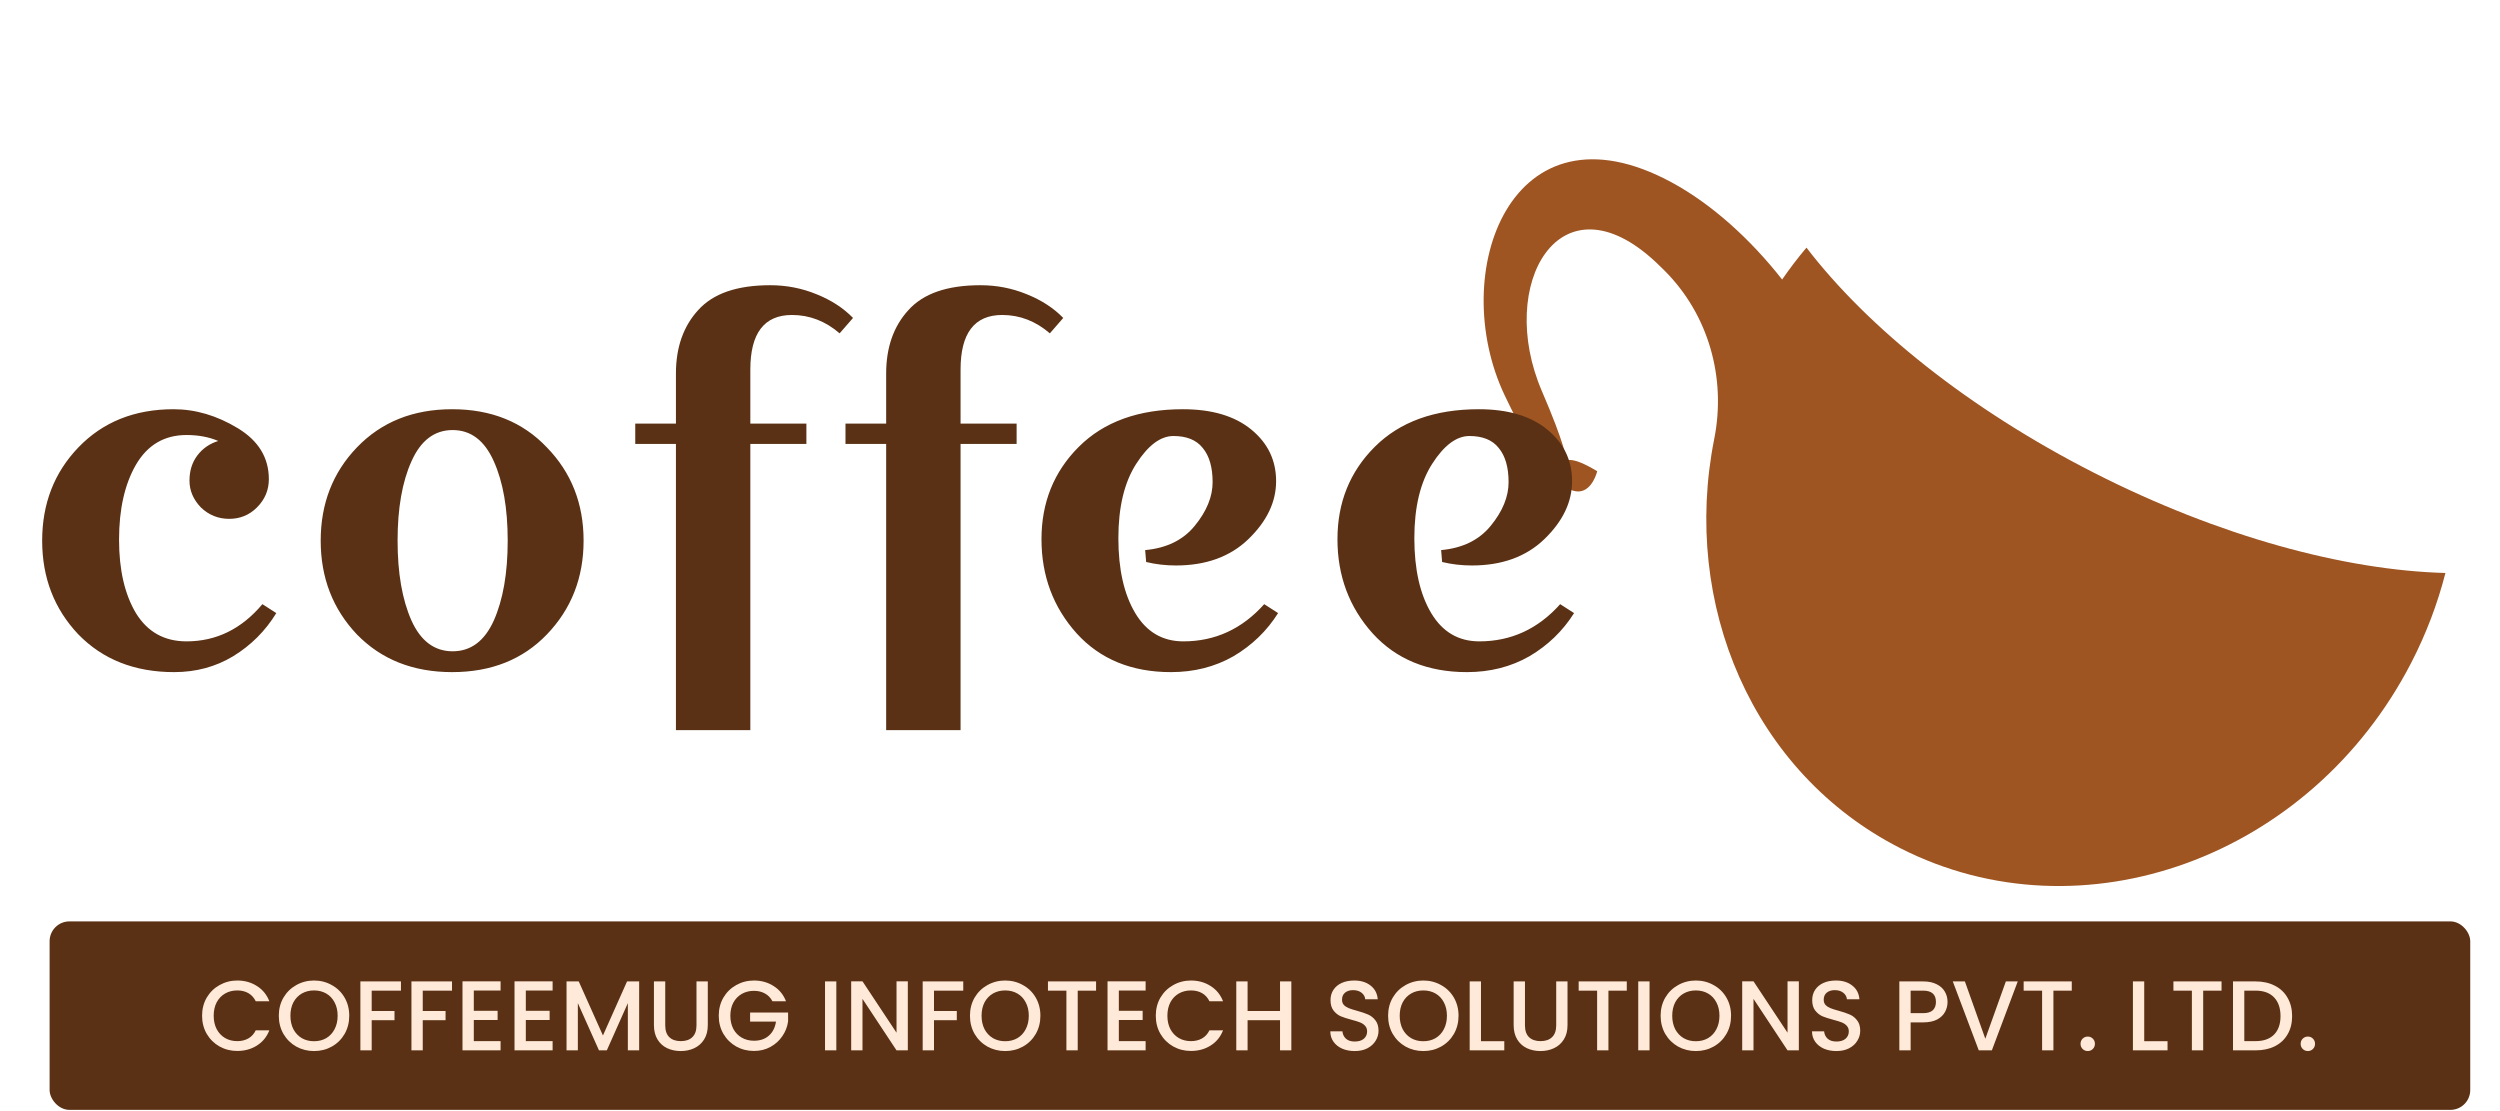 <svg width="252" height="112" viewBox="0 0 252 112" fill="none" xmlns="http://www.w3.org/2000/svg">
<g filter="url(#filter0_d_343_1056)">
<path d="M180.638 24.176C181.412 23.057 182.229 21.983 183.092 20.962C189.245 28.988 199.417 37.212 212.057 43.647C224.694 50.082 237.353 53.486 247.5 53.757C246.717 56.812 245.581 59.841 244.064 62.783C233.934 82.448 210.874 90.828 192.557 81.5C177.642 73.906 170.474 56.914 173.794 40.248C175.018 34.098 173.231 27.73 168.796 23.286C168.523 23.012 168.243 22.74 167.955 22.47C158.255 13.344 151.772 24.652 156.427 35.435C161.126 46.325 156.54 40.207 162 43.5C162 43.5 160.1 51.492 152.67 35.847C146.807 23.5 153.329 5.626 169.512 14.389C173.546 16.572 177.461 20.124 180.638 24.176Z" fill="#9E5522"/>
</g>
<g filter="url(#filter1_d_343_1056)">
<path d="M21.55 64.75C17.583 64.75 14.367 63.483 11.9 60.95C9.467 58.383 8.25 55.233 8.25 51.5C8.25 47.767 9.467 44.633 11.9 42.1C14.367 39.533 17.567 38.25 21.5 38.25C23.7 38.25 25.85 38.883 27.95 40.15C30.05 41.417 31.1 43.133 31.1 45.3C31.1 46.4 30.7 47.35 29.9 48.15C29.133 48.917 28.2 49.3 27.1 49.3C26 49.3 25.05 48.917 24.25 48.15C23.483 47.35 23.1 46.45 23.1 45.45C23.1 44.45 23.367 43.6 23.9 42.9C24.433 42.2 25.133 41.717 26 41.45C25.067 41.05 24 40.85 22.8 40.85C20.567 40.85 18.867 41.85 17.7 43.85C16.567 45.817 16 48.333 16 51.4C16 54.433 16.567 56.9 17.7 58.8C18.867 60.7 20.567 61.65 22.8 61.65C25.8 61.65 28.35 60.4 30.45 57.9L31.85 58.8C30.75 60.6 29.3 62.05 27.5 63.15C25.733 64.217 23.75 64.75 21.55 64.75ZM39.976 60.95C37.543 58.383 36.326 55.233 36.326 51.5C36.326 47.767 37.543 44.633 39.976 42.1C42.443 39.533 45.643 38.25 49.576 38.25C53.51 38.25 56.693 39.533 59.126 42.1C61.593 44.633 62.826 47.767 62.826 51.5C62.826 55.233 61.593 58.383 59.126 60.95C56.693 63.483 53.51 64.75 49.576 64.75C45.643 64.75 42.443 63.483 39.976 60.95ZM45.476 43.5C44.543 45.567 44.076 48.233 44.076 51.5C44.076 54.767 44.543 57.45 45.476 59.55C46.41 61.617 47.793 62.65 49.626 62.65C51.459 62.65 52.843 61.617 53.776 59.55C54.709 57.45 55.176 54.767 55.176 51.5C55.176 48.233 54.709 45.567 53.776 43.5C52.843 41.4 51.459 40.35 49.626 40.35C47.793 40.35 46.41 41.4 45.476 43.5ZM68.034 41.75V39.7H72.134V34.65C72.134 32.017 72.884 29.883 74.384 28.25C75.884 26.583 78.301 25.75 81.634 25.75C83.267 25.75 84.817 26.05 86.284 26.65C87.784 27.25 89.017 28.05 89.984 29.05L88.634 30.6C87.201 29.367 85.601 28.75 83.834 28.75C81.034 28.75 79.634 30.583 79.634 34.25V39.7H85.284V41.75H79.634V70.6H72.134V41.75H68.034ZM89.225 41.75V39.7H93.325V34.65C93.325 32.017 94.075 29.883 95.575 28.25C97.075 26.583 99.492 25.75 102.825 25.75C104.459 25.75 106.009 26.05 107.475 26.65C108.975 27.25 110.209 28.05 111.175 29.05L109.825 30.6C108.392 29.367 106.792 28.75 105.025 28.75C102.225 28.75 100.825 30.583 100.825 34.25V39.7H106.475V41.75H100.825V70.6H93.325V41.75H89.225ZM119.432 52.45C121.599 52.25 123.266 51.433 124.432 50C125.632 48.533 126.232 47.067 126.232 45.6C126.232 44.1 125.899 42.95 125.232 42.15C124.599 41.35 123.616 40.95 122.282 40.95C120.982 40.95 119.732 41.883 118.532 43.75C117.332 45.617 116.732 48.117 116.732 51.25C116.732 54.383 117.299 56.9 118.432 58.8C119.566 60.7 121.182 61.65 123.282 61.65C126.482 61.65 129.199 60.4 131.432 57.9L132.832 58.8C131.699 60.6 130.199 62.05 128.332 63.15C126.466 64.217 124.366 64.75 122.032 64.75C118.066 64.75 114.899 63.45 112.532 60.85C110.166 58.217 108.982 55.05 108.982 51.35C108.982 47.65 110.232 44.55 112.732 42.05C115.266 39.517 118.766 38.25 123.232 38.25C126.166 38.25 128.466 38.933 130.132 40.3C131.799 41.667 132.632 43.4 132.632 45.5C132.632 47.6 131.699 49.55 129.832 51.35C127.999 53.117 125.566 54 122.532 54C121.499 54 120.499 53.883 119.532 53.65L119.432 52.45ZM149.266 52.45C151.433 52.25 153.1 51.433 154.266 50C155.466 48.533 156.066 47.067 156.066 45.6C156.066 44.1 155.733 42.95 155.066 42.15C154.433 41.35 153.45 40.95 152.116 40.95C150.816 40.95 149.566 41.883 148.366 43.75C147.166 45.617 146.566 48.117 146.566 51.25C146.566 54.383 147.133 56.9 148.266 58.8C149.4 60.7 151.016 61.65 153.116 61.65C156.316 61.65 159.033 60.4 161.266 57.9L162.666 58.8C161.533 60.6 160.033 62.05 158.166 63.15C156.3 64.217 154.2 64.75 151.866 64.75C147.9 64.75 144.733 63.45 142.366 60.85C140 58.217 138.816 55.05 138.816 51.35C138.816 47.65 140.066 44.55 142.566 42.05C145.1 39.517 148.6 38.25 153.066 38.25C156 38.25 158.3 38.933 159.966 40.3C161.633 41.667 162.466 43.4 162.466 45.5C162.466 47.6 161.533 49.55 159.666 51.35C157.833 53.117 155.4 54 152.366 54C151.333 54 150.333 53.883 149.366 53.65L149.266 52.45Z" fill="#5A3114"/>
</g>
<rect x="5" y="92.876" width="244" height="19" rx="2" fill="#5A3114"/>
<path d="M20.37 102.386C20.37 101.706 20.527 101.096 20.84 100.556C21.16 100.016 21.59 99.596 22.13 99.296C22.677 98.99 23.273 98.836 23.92 98.836C24.66 98.836 25.317 99.02 25.89 99.386C26.47 99.746 26.89 100.26 27.15 100.926H25.78C25.6 100.56 25.35 100.286 25.03 100.106C24.71 99.926 24.34 99.836 23.92 99.836C23.46 99.836 23.05 99.94 22.69 100.146C22.33 100.353 22.047 100.65 21.84 101.036C21.64 101.423 21.54 101.873 21.54 102.386C21.54 102.9 21.64 103.35 21.84 103.736C22.047 104.123 22.33 104.423 22.69 104.636C23.05 104.843 23.46 104.946 23.92 104.946C24.34 104.946 24.71 104.856 25.03 104.676C25.35 104.496 25.6 104.223 25.78 103.856H27.15C26.89 104.523 26.47 105.036 25.89 105.396C25.317 105.756 24.66 105.936 23.92 105.936C23.267 105.936 22.67 105.786 22.13 105.486C21.59 105.18 21.16 104.756 20.84 104.216C20.527 103.676 20.37 103.066 20.37 102.386ZM31.654 105.946C31.008 105.946 30.411 105.796 29.864 105.496C29.324 105.19 28.894 104.766 28.574 104.226C28.261 103.68 28.104 103.066 28.104 102.386C28.104 101.706 28.261 101.096 28.574 100.556C28.894 100.016 29.324 99.596 29.864 99.296C30.411 98.99 31.008 98.836 31.654 98.836C32.308 98.836 32.904 98.99 33.444 99.296C33.991 99.596 34.421 100.016 34.734 100.556C35.048 101.096 35.204 101.706 35.204 102.386C35.204 103.066 35.048 103.68 34.734 104.226C34.421 104.766 33.991 105.19 33.444 105.496C32.904 105.796 32.308 105.946 31.654 105.946ZM31.654 104.956C32.114 104.956 32.524 104.853 32.884 104.646C33.244 104.433 33.524 104.133 33.724 103.746C33.931 103.353 34.034 102.9 34.034 102.386C34.034 101.873 33.931 101.423 33.724 101.036C33.524 100.65 33.244 100.353 32.884 100.146C32.524 99.94 32.114 99.836 31.654 99.836C31.194 99.836 30.784 99.94 30.424 100.146C30.064 100.353 29.781 100.65 29.574 101.036C29.374 101.423 29.274 101.873 29.274 102.386C29.274 102.9 29.374 103.353 29.574 103.746C29.781 104.133 30.064 104.433 30.424 104.646C30.784 104.853 31.194 104.956 31.654 104.956ZM40.416 98.926V99.856H37.466V101.906H39.766V102.836H37.466V105.876H36.326V98.926H40.416ZM45.563 98.926V99.856H42.613V101.906H44.913V102.836H42.613V105.876H41.473V98.926H45.563ZM47.759 99.846V101.886H50.159V102.816H47.759V104.946H50.459V105.876H46.619V98.916H50.459V99.846H47.759ZM53.003 99.846V101.886H55.403V102.816H53.003V104.946H55.703V105.876H51.863V98.916H55.703V99.846H53.003ZM64.427 98.926V105.876H63.287V101.116L61.167 105.876H60.377L58.247 101.116V105.876H57.107V98.926H58.337L60.777 104.376L63.207 98.926H64.427ZM67.056 98.926V103.356C67.056 103.883 67.192 104.28 67.466 104.546C67.746 104.813 68.132 104.946 68.626 104.946C69.126 104.946 69.512 104.813 69.786 104.546C70.066 104.28 70.206 103.883 70.206 103.356V98.926H71.346V103.336C71.346 103.903 71.222 104.383 70.976 104.776C70.729 105.17 70.399 105.463 69.986 105.656C69.572 105.85 69.116 105.946 68.616 105.946C68.116 105.946 67.659 105.85 67.246 105.656C66.839 105.463 66.516 105.17 66.276 104.776C66.036 104.383 65.916 103.903 65.916 103.336V98.926H67.056ZM77.86 100.926C77.68 100.58 77.43 100.32 77.11 100.146C76.79 99.966 76.42 99.876 76 99.876C75.54 99.876 75.13 99.98 74.77 100.186C74.41 100.393 74.127 100.686 73.92 101.066C73.72 101.446 73.62 101.886 73.62 102.386C73.62 102.886 73.72 103.33 73.92 103.716C74.127 104.096 74.41 104.39 74.77 104.596C75.13 104.803 75.54 104.906 76 104.906C76.62 104.906 77.123 104.733 77.51 104.386C77.897 104.04 78.133 103.57 78.22 102.976H75.61V102.066H79.44V102.956C79.367 103.496 79.173 103.993 78.86 104.446C78.553 104.9 78.15 105.263 77.65 105.536C77.157 105.803 76.607 105.936 76 105.936C75.347 105.936 74.75 105.786 74.21 105.486C73.67 105.18 73.24 104.756 72.92 104.216C72.607 103.676 72.45 103.066 72.45 102.386C72.45 101.706 72.607 101.096 72.92 100.556C73.24 100.016 73.67 99.596 74.21 99.296C74.757 98.99 75.353 98.836 76 98.836C76.74 98.836 77.397 99.02 77.97 99.386C78.55 99.746 78.97 100.26 79.23 100.926H77.86ZM84.302 98.926V105.876H83.162V98.926H84.302ZM91.509 105.876H90.369L86.939 100.686V105.876H85.799V98.916H86.939L90.369 104.096V98.916H91.509V105.876ZM97.096 98.926V99.856H94.146V101.906H96.446V102.836H94.146V105.876H93.006V98.926H97.096ZM101.322 105.946C100.676 105.946 100.079 105.796 99.532 105.496C98.992 105.19 98.562 104.766 98.242 104.226C97.929 103.68 97.772 103.066 97.772 102.386C97.772 101.706 97.929 101.096 98.242 100.556C98.562 100.016 98.992 99.596 99.532 99.296C100.079 98.99 100.676 98.836 101.322 98.836C101.976 98.836 102.572 98.99 103.112 99.296C103.659 99.596 104.089 100.016 104.402 100.556C104.716 101.096 104.872 101.706 104.872 102.386C104.872 103.066 104.716 103.68 104.402 104.226C104.089 104.766 103.659 105.19 103.112 105.496C102.572 105.796 101.976 105.946 101.322 105.946ZM101.322 104.956C101.782 104.956 102.192 104.853 102.552 104.646C102.912 104.433 103.192 104.133 103.392 103.746C103.599 103.353 103.702 102.9 103.702 102.386C103.702 101.873 103.599 101.423 103.392 101.036C103.192 100.65 102.912 100.353 102.552 100.146C102.192 99.94 101.782 99.836 101.322 99.836C100.862 99.836 100.452 99.94 100.092 100.146C99.732 100.353 99.449 100.65 99.242 101.036C99.042 101.423 98.942 101.873 98.942 102.386C98.942 102.9 99.042 103.353 99.242 103.746C99.449 104.133 99.732 104.433 100.092 104.646C100.452 104.853 100.862 104.956 101.322 104.956ZM110.484 98.926V99.856H108.634V105.876H107.494V99.856H105.634V98.926H110.484ZM112.779 99.846V101.886H115.179V102.816H112.779V104.946H115.479V105.876H111.639V98.916H115.479V99.846H112.779ZM116.503 102.386C116.503 101.706 116.659 101.096 116.973 100.556C117.293 100.016 117.723 99.596 118.263 99.296C118.809 98.99 119.406 98.836 120.053 98.836C120.793 98.836 121.449 99.02 122.023 99.386C122.603 99.746 123.023 100.26 123.283 100.926H121.913C121.733 100.56 121.483 100.286 121.163 100.106C120.843 99.926 120.473 99.836 120.053 99.836C119.593 99.836 119.183 99.94 118.823 100.146C118.463 100.353 118.179 100.65 117.973 101.036C117.773 101.423 117.673 101.873 117.673 102.386C117.673 102.9 117.773 103.35 117.973 103.736C118.179 104.123 118.463 104.423 118.823 104.636C119.183 104.843 119.593 104.946 120.053 104.946C120.473 104.946 120.843 104.856 121.163 104.676C121.483 104.496 121.733 104.223 121.913 103.856H123.283C123.023 104.523 122.603 105.036 122.023 105.396C121.449 105.756 120.793 105.936 120.053 105.936C119.399 105.936 118.803 105.786 118.263 105.486C117.723 105.18 117.293 104.756 116.973 104.216C116.659 103.676 116.503 103.066 116.503 102.386ZM130.167 98.926V105.876H129.027V102.836H125.757V105.876H124.617V98.926H125.757V101.906H129.027V98.926H130.167ZM136.556 105.946C136.089 105.946 135.669 105.866 135.296 105.706C134.922 105.54 134.629 105.306 134.416 105.006C134.202 104.706 134.096 104.356 134.096 103.956H135.316C135.342 104.256 135.459 104.503 135.666 104.696C135.879 104.89 136.176 104.986 136.556 104.986C136.949 104.986 137.256 104.893 137.476 104.706C137.696 104.513 137.806 104.266 137.806 103.966C137.806 103.733 137.736 103.543 137.596 103.396C137.462 103.25 137.292 103.136 137.086 103.056C136.886 102.976 136.606 102.89 136.246 102.796C135.792 102.676 135.422 102.556 135.136 102.436C134.856 102.31 134.616 102.116 134.416 101.856C134.216 101.596 134.116 101.25 134.116 100.816C134.116 100.416 134.216 100.066 134.416 99.766C134.616 99.466 134.896 99.236 135.256 99.076C135.616 98.916 136.032 98.836 136.506 98.836C137.179 98.836 137.729 99.006 138.156 99.346C138.589 99.68 138.829 100.14 138.876 100.726H137.616C137.596 100.473 137.476 100.256 137.256 100.076C137.036 99.896 136.746 99.806 136.386 99.806C136.059 99.806 135.792 99.89 135.586 100.056C135.379 100.223 135.276 100.463 135.276 100.776C135.276 100.99 135.339 101.166 135.466 101.306C135.599 101.44 135.766 101.546 135.966 101.626C136.166 101.706 136.439 101.793 136.786 101.886C137.246 102.013 137.619 102.14 137.906 102.266C138.199 102.393 138.446 102.59 138.646 102.856C138.852 103.116 138.956 103.466 138.956 103.906C138.956 104.26 138.859 104.593 138.666 104.906C138.479 105.22 138.202 105.473 137.836 105.666C137.476 105.853 137.049 105.946 136.556 105.946ZM143.471 105.946C142.824 105.946 142.227 105.796 141.681 105.496C141.141 105.19 140.711 104.766 140.391 104.226C140.077 103.68 139.921 103.066 139.921 102.386C139.921 101.706 140.077 101.096 140.391 100.556C140.711 100.016 141.141 99.596 141.681 99.296C142.227 98.99 142.824 98.836 143.471 98.836C144.124 98.836 144.721 98.99 145.261 99.296C145.807 99.596 146.237 100.016 146.551 100.556C146.864 101.096 147.021 101.706 147.021 102.386C147.021 103.066 146.864 103.68 146.551 104.226C146.237 104.766 145.807 105.19 145.261 105.496C144.721 105.796 144.124 105.946 143.471 105.946ZM143.471 104.956C143.931 104.956 144.341 104.853 144.701 104.646C145.061 104.433 145.341 104.133 145.541 103.746C145.747 103.353 145.851 102.9 145.851 102.386C145.851 101.873 145.747 101.423 145.541 101.036C145.341 100.65 145.061 100.353 144.701 100.146C144.341 99.94 143.931 99.836 143.471 99.836C143.011 99.836 142.601 99.94 142.241 100.146C141.881 100.353 141.597 100.65 141.391 101.036C141.191 101.423 141.091 101.873 141.091 102.386C141.091 102.9 141.191 103.353 141.391 103.746C141.597 104.133 141.881 104.433 142.241 104.646C142.601 104.853 143.011 104.956 143.471 104.956ZM149.283 104.956H151.633V105.876H148.143V98.926H149.283V104.956ZM153.716 98.926V103.356C153.716 103.883 153.853 104.28 154.126 104.546C154.406 104.813 154.793 104.946 155.286 104.946C155.786 104.946 156.173 104.813 156.446 104.546C156.726 104.28 156.866 103.883 156.866 103.356V98.926H158.006V103.336C158.006 103.903 157.883 104.383 157.636 104.776C157.389 105.17 157.059 105.463 156.646 105.656C156.233 105.85 155.776 105.946 155.276 105.946C154.776 105.946 154.319 105.85 153.906 105.656C153.499 105.463 153.176 105.17 152.936 104.776C152.696 104.383 152.576 103.903 152.576 103.336V98.926H153.716ZM163.98 98.926V99.856H162.13V105.876H160.99V99.856H159.13V98.926H163.98ZM166.275 98.926V105.876H165.135V98.926H166.275ZM170.941 105.946C170.295 105.946 169.698 105.796 169.151 105.496C168.611 105.19 168.181 104.766 167.861 104.226C167.548 103.68 167.391 103.066 167.391 102.386C167.391 101.706 167.548 101.096 167.861 100.556C168.181 100.016 168.611 99.596 169.151 99.296C169.698 98.99 170.295 98.836 170.941 98.836C171.595 98.836 172.191 98.99 172.731 99.296C173.278 99.596 173.708 100.016 174.021 100.556C174.335 101.096 174.491 101.706 174.491 102.386C174.491 103.066 174.335 103.68 174.021 104.226C173.708 104.766 173.278 105.19 172.731 105.496C172.191 105.796 171.595 105.946 170.941 105.946ZM170.941 104.956C171.401 104.956 171.811 104.853 172.171 104.646C172.531 104.433 172.811 104.133 173.011 103.746C173.218 103.353 173.321 102.9 173.321 102.386C173.321 101.873 173.218 101.423 173.011 101.036C172.811 100.65 172.531 100.353 172.171 100.146C171.811 99.94 171.401 99.836 170.941 99.836C170.481 99.836 170.071 99.94 169.711 100.146C169.351 100.353 169.068 100.65 168.861 101.036C168.661 101.423 168.561 101.873 168.561 102.386C168.561 102.9 168.661 103.353 168.861 103.746C169.068 104.133 169.351 104.433 169.711 104.646C170.071 104.853 170.481 104.956 170.941 104.956ZM181.323 105.876H180.183L176.753 100.686V105.876H175.613V98.916H176.753L180.183 104.096V98.916H181.323V105.876ZM185.11 105.946C184.644 105.946 184.224 105.866 183.85 105.706C183.477 105.54 183.184 105.306 182.97 105.006C182.757 104.706 182.65 104.356 182.65 103.956H183.87C183.897 104.256 184.014 104.503 184.22 104.696C184.434 104.89 184.73 104.986 185.11 104.986C185.504 104.986 185.81 104.893 186.03 104.706C186.25 104.513 186.36 104.266 186.36 103.966C186.36 103.733 186.29 103.543 186.15 103.396C186.017 103.25 185.847 103.136 185.64 103.056C185.44 102.976 185.16 102.89 184.8 102.796C184.347 102.676 183.977 102.556 183.69 102.436C183.41 102.31 183.17 102.116 182.97 101.856C182.77 101.596 182.67 101.25 182.67 100.816C182.67 100.416 182.77 100.066 182.97 99.766C183.17 99.466 183.45 99.236 183.81 99.076C184.17 98.916 184.587 98.836 185.06 98.836C185.734 98.836 186.284 99.006 186.71 99.346C187.144 99.68 187.384 100.14 187.43 100.726H186.17C186.15 100.473 186.03 100.256 185.81 100.076C185.59 99.896 185.3 99.806 184.94 99.806C184.614 99.806 184.347 99.89 184.14 100.056C183.934 100.223 183.83 100.463 183.83 100.776C183.83 100.99 183.894 101.166 184.02 101.306C184.154 101.44 184.32 101.546 184.52 101.626C184.72 101.706 184.994 101.793 185.34 101.886C185.8 102.013 186.174 102.14 186.46 102.266C186.754 102.393 187 102.59 187.2 102.856C187.407 103.116 187.51 103.466 187.51 103.906C187.51 104.26 187.414 104.593 187.22 104.906C187.034 105.22 186.757 105.473 186.39 105.666C186.03 105.853 185.604 105.946 185.11 105.946ZM196.313 100.996C196.313 101.35 196.23 101.683 196.063 101.996C195.896 102.31 195.63 102.566 195.263 102.766C194.896 102.96 194.426 103.056 193.853 103.056H192.593V105.876H191.453V98.926H193.853C194.386 98.926 194.836 99.02 195.203 99.206C195.576 99.386 195.853 99.633 196.033 99.946C196.22 100.26 196.313 100.61 196.313 100.996ZM193.853 102.126C194.286 102.126 194.61 102.03 194.823 101.836C195.036 101.636 195.143 101.356 195.143 100.996C195.143 100.236 194.713 99.856 193.853 99.856H192.593V102.126H193.853ZM203.39 98.926L200.78 105.876H199.46L196.84 98.926H198.06L200.12 104.706L202.19 98.926H203.39ZM208.834 98.926V99.856H206.984V105.876H205.844V99.856H203.984V98.926H208.834ZM210.448 105.946C210.242 105.946 210.068 105.876 209.928 105.736C209.788 105.596 209.718 105.423 209.718 105.216C209.718 105.01 209.788 104.836 209.928 104.696C210.068 104.556 210.242 104.486 210.448 104.486C210.648 104.486 210.818 104.556 210.958 104.696C211.098 104.836 211.168 105.01 211.168 105.216C211.168 105.423 211.098 105.596 210.958 105.736C210.818 105.876 210.648 105.946 210.448 105.946ZM216.138 104.956H218.488V105.876H214.998V98.926H216.138V104.956ZM223.931 98.926V99.856H222.081V105.876H220.941V99.856H219.081V98.926H223.931ZM227.356 98.926C228.096 98.926 228.743 99.07 229.296 99.356C229.856 99.636 230.286 100.043 230.586 100.576C230.893 101.103 231.046 101.72 231.046 102.426C231.046 103.133 230.893 103.746 230.586 104.266C230.286 104.786 229.856 105.186 229.296 105.466C228.743 105.74 228.096 105.876 227.356 105.876H225.086V98.926H227.356ZM227.356 104.946C228.169 104.946 228.793 104.726 229.226 104.286C229.659 103.846 229.876 103.226 229.876 102.426C229.876 101.62 229.659 100.99 229.226 100.536C228.793 100.083 228.169 99.856 227.356 99.856H226.226V104.946H227.356ZM232.636 105.946C232.429 105.946 232.256 105.876 232.116 105.736C231.976 105.596 231.906 105.423 231.906 105.216C231.906 105.01 231.976 104.836 232.116 104.696C232.256 104.556 232.429 104.486 232.636 104.486C232.836 104.486 233.006 104.556 233.146 104.696C233.286 104.836 233.356 105.01 233.356 105.216C233.356 105.423 233.286 105.596 233.146 105.736C233.006 105.876 232.836 105.946 232.636 105.946Z" fill="#FFE9D9"/>
<defs>
<filter id="filter0_d_343_1056" x="144.651" y="11.157" width="106.749" height="83.055" filterUnits="userSpaceOnUse" color-interpolation-filters="sRGB">
<feFlood flood-opacity="0" result="BackgroundImageFix"/>
<feColorMatrix in="SourceAlpha" type="matrix" values="0 0 0 0 0 0 0 0 0 0 0 0 0 0 0 0 0 0 127 0" result="hardAlpha"/>
<feOffset dx="-1" dy="4"/>
<feGaussianBlur stdDeviation="2.45"/>
<feComposite in2="hardAlpha" operator="out"/>
<feColorMatrix type="matrix" values="0 0 0 0 0.62 0 0 0 0 0.333 0 0 0 0 0.133 0 0 0 0.25 0"/>
<feBlend mode="normal" in2="BackgroundImageFix" result="effect1_dropShadow_343_1056"/>
<feBlend mode="normal" in="SourceGraphic" in2="effect1_dropShadow_343_1056" result="shape"/>
</filter>
<filter id="filter1_d_343_1056" x="0.25" y="24.75" width="162.416" height="52.85" filterUnits="userSpaceOnUse" color-interpolation-filters="sRGB">
<feFlood flood-opacity="0" result="BackgroundImageFix"/>
<feColorMatrix in="SourceAlpha" type="matrix" values="0 0 0 0 0 0 0 0 0 0 0 0 0 0 0 0 0 0 127 0" result="hardAlpha"/>
<feOffset dx="-4" dy="3"/>
<feGaussianBlur stdDeviation="2"/>
<feComposite in2="hardAlpha" operator="out"/>
<feColorMatrix type="matrix" values="0 0 0 0 0.353 0 0 0 0 0.192 0 0 0 0 0.078 0 0 0 0.25 0"/>
<feBlend mode="normal" in2="BackgroundImageFix" result="effect1_dropShadow_343_1056"/>
<feBlend mode="normal" in="SourceGraphic" in2="effect1_dropShadow_343_1056" result="shape"/>
</filter>
</defs>
</svg>
